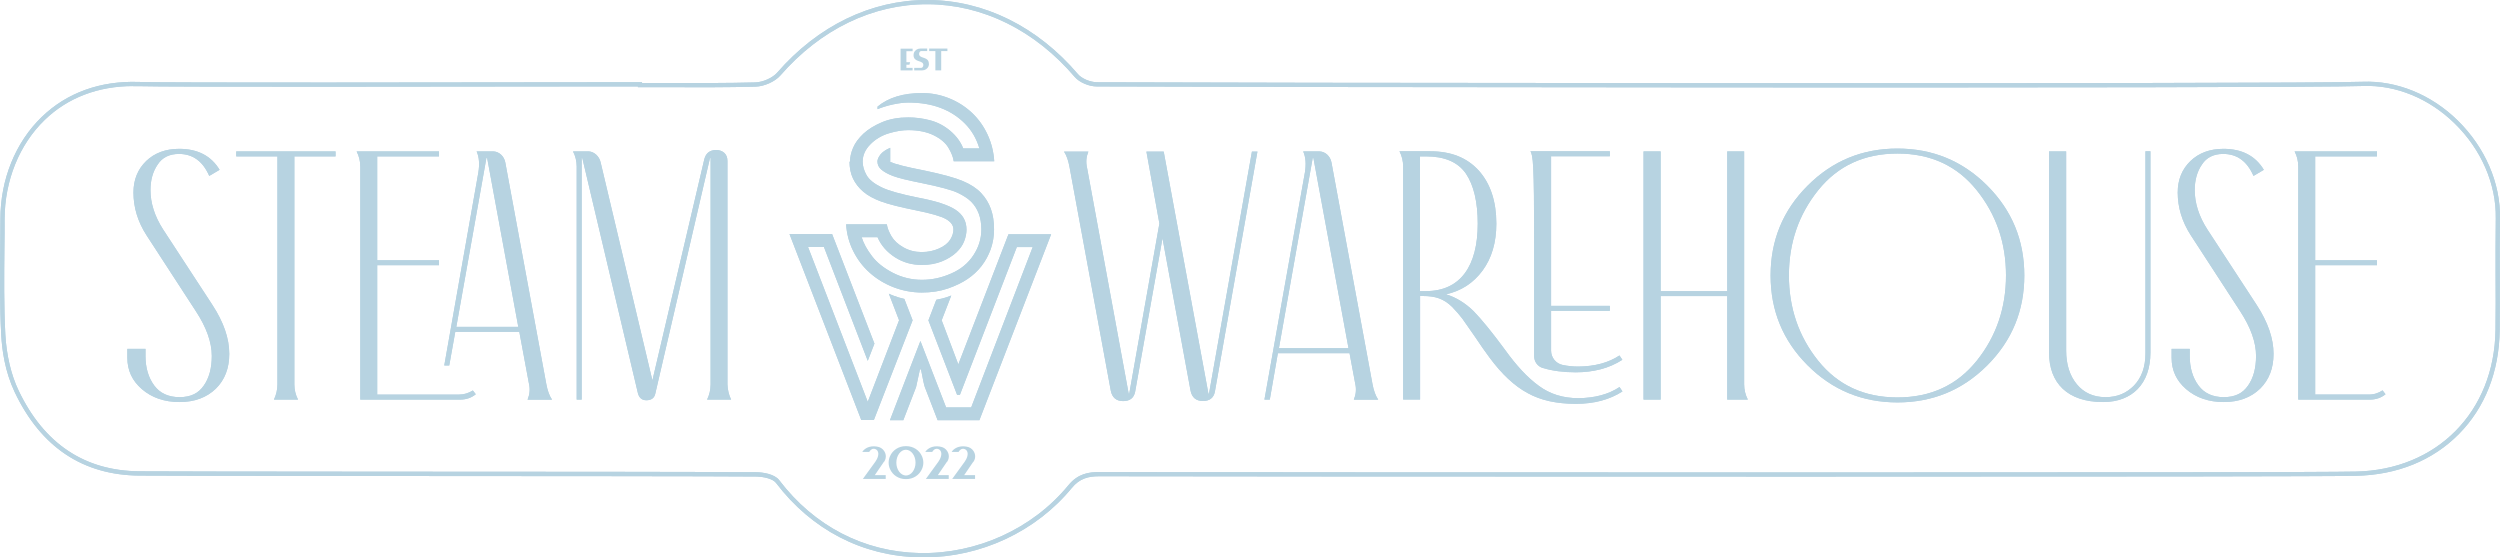 <svg width="305" height="68" viewBox="0 0 305 68" fill="none" xmlns="http://www.w3.org/2000/svg">
<path d="M25.529 21.465C24.748 19.674 23.521 18.779 21.834 18.779C20.675 18.779 19.803 19.204 19.241 20.065C18.645 20.926 18.358 21.982 18.358 23.187C18.358 24.771 18.863 26.378 19.895 27.985L25.907 37.191C27.284 39.303 27.972 41.289 27.972 43.172C27.972 44.928 27.422 46.34 26.332 47.419C25.207 48.498 23.739 49.049 21.903 49.049C20.067 49.049 18.53 48.52 17.325 47.487C16.12 46.454 15.535 45.18 15.535 43.642V42.563H17.75V43.424C17.75 44.859 18.105 46.064 18.805 47.017C19.505 47.97 20.538 48.452 21.903 48.452C23.268 48.452 24.209 47.992 24.863 47.04C25.517 46.11 25.838 44.905 25.838 43.424C25.838 41.76 25.184 39.934 23.899 37.972L17.887 28.72C16.809 27.055 16.281 25.299 16.281 23.485C16.281 21.924 16.809 20.639 17.841 19.64C18.874 18.653 20.228 18.159 21.857 18.159C24.117 18.159 25.758 19.009 26.791 20.719L25.54 21.454L25.529 21.465Z" fill="#B7D3E1"/>
<path d="M35.912 19.078V46.891C35.912 47.545 36.061 48.176 36.359 48.75H33.422C33.697 48.176 33.847 47.545 33.847 46.891V19.078H28.821V18.469H40.937V19.078H35.912Z" fill="#B7D3E1"/>
<path d="M46.02 48.142H55.957C56.588 48.142 57.161 47.97 57.689 47.637L58.045 48.096C57.494 48.544 56.863 48.75 56.129 48.75H43.955V20.329C43.955 19.674 43.806 19.043 43.508 18.469H53.559V19.078H46.02V31.75H53.559V32.358H46.02V48.13V48.142ZM64.367 48.75C64.619 48.142 64.688 47.499 64.539 46.845L63.357 40.485H55.544L54.809 44.583H54.201L58.355 21.063C58.527 20.03 58.458 19.158 58.148 18.469H60.133C60.89 18.469 61.51 19.066 61.647 19.824L66.65 46.856C66.799 47.66 67.028 48.291 67.35 48.762H64.367V48.75ZM63.231 39.877L59.433 19.284C59.433 19.284 59.41 19.238 59.387 19.238L59.341 19.284L55.67 39.877H63.231Z" fill="#B7D3E1"/>
<path d="M86.269 48.75C86.545 48.176 86.694 47.545 86.694 46.891V19.296H86.614L79.959 47.97C79.856 48.544 79.477 48.831 78.858 48.831C78.307 48.831 77.974 48.532 77.825 47.97L71.044 19.296H70.964V48.75H70.356V20.329C70.356 19.675 70.207 19.043 69.908 18.469H71.767C72.467 18.469 73.121 19.066 73.281 19.824L79.592 46.408L85.902 19.525C86.074 18.722 86.556 18.32 87.337 18.297C88.162 18.297 88.748 18.779 88.748 19.606V46.891C88.771 47.545 88.92 48.176 89.195 48.75H86.258H86.269Z" fill="#B7D3E1"/>
<path d="M153.412 18.469L148.214 47.797C148.065 48.532 147.583 48.922 146.757 48.922C145.931 48.922 145.403 48.498 145.242 47.637L141.823 29.076L138.485 47.809C138.335 48.544 137.853 48.934 137.027 48.934C136.201 48.934 135.674 48.509 135.513 47.648L130.487 20.409C130.338 19.606 130.132 18.974 129.811 18.492H132.782C132.53 19.101 132.461 19.743 132.61 20.409L137.693 47.992C137.693 48.061 137.773 48.061 137.773 47.992L141.445 27.273L139.861 18.492H141.972L147.422 47.992C147.422 48.061 147.503 48.061 147.503 47.992L152.735 18.492H153.389L153.412 18.469Z" fill="#B7D3E1"/>
<path d="M165.172 48.75C165.424 48.142 165.493 47.499 165.344 46.845L164.644 43.091H155.901L154.915 48.75H154.261L159.194 21.063C159.366 20.03 159.298 19.158 158.988 18.469H160.927C161.684 18.469 162.304 19.066 162.441 19.824L167.444 46.856C167.593 47.66 167.822 48.291 168.144 48.762H165.172V48.75ZM164.518 42.483L160.238 19.296C160.238 19.296 160.215 19.25 160.193 19.25L160.147 19.296L156.028 42.483H164.518Z" fill="#B7D3E1"/>
<path d="M197.574 47.224C196.243 48.107 194.579 48.555 192.571 48.578C190.69 48.578 189.083 48.073 187.741 47.074C186.364 46.087 184.999 44.606 183.588 42.643C182.05 40.554 180.777 38.993 179.79 37.972C178.78 36.984 177.656 36.284 176.417 35.905C178.252 35.504 179.755 34.528 180.868 33.013C181.981 31.509 182.555 29.592 182.555 27.285C182.555 24.564 181.832 22.406 180.421 20.822C178.987 19.238 177.025 18.458 174.512 18.458H170.737C171.036 19.032 171.185 19.663 171.185 20.317V48.739H173.25V36.112H173.571C175.109 36.112 176.13 36.434 177.162 37.444C177.667 37.972 178.092 38.454 178.425 38.901C178.746 39.349 179.251 40.084 179.939 41.071C180.616 42.081 181.201 42.93 181.729 43.631C183.232 45.662 184.769 47.097 186.376 47.958C187.959 48.842 189.921 49.267 192.262 49.267C194.476 49.267 196.381 48.762 197.941 47.752L197.585 47.224H197.574ZM173.239 35.504V19.078H173.973C176.256 19.078 177.874 19.778 178.849 21.19C179.801 22.602 180.283 24.656 180.283 27.296C180.283 32.427 178.195 35.515 173.973 35.515H173.239V35.504Z" fill="#B7D3E1"/>
<path d="M187.167 43.458C187.167 44.124 187.592 44.71 188.223 44.893C189.405 45.249 190.747 45.421 192.25 45.421C193.328 45.421 194.338 45.295 195.267 45.054C196.243 44.801 197.126 44.411 197.929 43.895L197.574 43.367C196.243 44.251 194.579 44.698 192.571 44.721C191.894 44.721 191.252 44.652 190.644 44.526C189.818 44.354 189.232 43.619 189.232 42.781V37.914H196.403V37.317H189.232V19.066H196.403V18.458H186.72C187.018 19.032 187.167 19.663 187.167 29.776" fill="#B7D3E1"/>
<path d="M210.722 36.123H202.599V48.75H200.511V18.469H202.599V35.515H210.722V18.469H212.787V46.891C212.787 47.545 212.937 48.176 213.235 48.75H210.722V36.123Z" fill="#B7D3E1"/>
<path d="M231.489 18.125C235.769 18.125 239.429 19.629 242.447 22.648C245.464 25.666 246.967 29.317 246.967 33.61C246.967 37.903 245.464 41.553 242.447 44.572C239.429 47.591 235.781 49.094 231.489 49.094C227.198 49.094 223.55 47.591 220.532 44.572C217.515 41.553 216.012 37.903 216.012 33.61C216.012 29.317 217.515 25.666 220.532 22.648C223.55 19.629 227.198 18.125 231.489 18.125ZM231.489 48.486C235.563 48.486 238.775 46.982 241.162 44.009C243.548 41.036 244.73 37.547 244.73 33.598C244.73 29.649 243.548 26.183 241.162 23.21C238.775 20.237 235.563 18.733 231.489 18.733C227.416 18.733 224.204 20.237 221.817 23.21C219.431 26.183 218.249 29.649 218.249 33.598C218.249 37.547 219.431 41.036 221.817 44.009C224.204 46.982 227.416 48.486 231.489 48.486Z" fill="#B7D3E1"/>
<path d="M262.353 18.469V43.011C262.353 46.81 260.138 49.049 256.57 49.049C252.245 49.049 249.984 46.741 249.984 43.011V18.469H252.073V42.77C252.073 44.48 252.52 45.858 253.381 46.891C254.241 47.924 255.411 48.452 256.868 48.452C258.326 48.452 259.439 47.97 260.368 47.017C261.274 46.064 261.745 44.755 261.745 43.126V18.458H262.353V18.469Z" fill="#B7D3E1"/>
<path d="M274.928 21.465C274.148 19.674 272.92 18.779 271.234 18.779C270.075 18.779 269.203 19.204 268.641 20.065C268.044 20.926 267.757 21.982 267.757 23.187C267.757 24.771 268.262 26.378 269.295 27.985L275.307 37.191C276.683 39.303 277.372 41.289 277.372 43.172C277.372 44.928 276.821 46.34 275.731 47.419C274.607 48.498 273.138 49.049 271.302 49.049C269.467 49.049 267.929 48.52 266.724 47.487C265.52 46.454 264.935 45.18 264.935 43.642V42.563H267.149V43.424C267.149 44.859 267.505 46.064 268.205 47.017C268.904 47.97 269.937 48.452 271.302 48.452C272.668 48.452 273.609 47.992 274.263 47.04C274.917 46.11 275.238 44.905 275.238 43.424C275.238 41.76 274.584 39.934 273.299 37.972L267.287 28.72C266.208 27.055 265.68 25.299 265.68 23.485C265.68 21.924 266.208 20.639 267.241 19.64C268.273 18.653 269.627 18.159 271.256 18.159C273.517 18.159 275.157 19.009 276.19 20.719L274.939 21.454H274.928V21.465Z" fill="#B7D3E1"/>
<path d="M291.036 48.096C290.486 48.544 289.855 48.75 289.132 48.75H280.389V20.329C280.389 19.674 280.24 19.043 279.941 18.469H289.992V19.078H282.454V31.75H289.992V32.358H282.454V48.13H288.937C289.568 48.153 290.141 47.981 290.669 47.625L291.025 48.084H291.036V48.096Z" fill="#B7D3E1"/>
<path d="M103.697 19.743C103.697 19.204 103.823 18.63 104.076 18.033C104.328 17.436 104.753 16.862 105.338 16.311C105.934 15.76 106.703 15.29 107.632 14.899C108.573 14.509 109.629 14.325 110.822 14.325C111.694 14.325 112.589 14.44 113.495 14.681C114.402 14.922 115.216 15.358 115.951 15.978C116.685 16.61 117.201 17.31 117.511 18.102H119.485C119.129 16.908 118.544 15.898 117.718 15.072C116.891 14.234 115.905 13.602 114.757 13.166C113.61 12.73 112.302 12.512 110.822 12.512C110.26 12.512 109.629 12.592 108.94 12.741C108.252 12.891 107.632 13.086 107.059 13.315V13.005C108.39 11.903 110.202 11.352 112.497 11.352C113.645 11.352 114.746 11.57 115.802 11.995C116.857 12.42 117.786 13.017 118.59 13.774C119.393 14.532 120.024 15.427 120.494 16.449C120.965 17.471 121.228 18.55 121.297 19.674H116.352C116.295 19.192 116.077 18.653 115.721 18.044C115.366 17.436 114.769 16.931 113.92 16.506C113.071 16.093 112.038 15.875 110.811 15.875C110.099 15.875 109.308 16.001 108.436 16.265C107.564 16.529 106.806 16.977 106.187 17.608C105.556 18.24 105.246 18.951 105.246 19.72C105.246 20.26 105.407 20.811 105.716 21.362C106.026 21.913 106.634 22.406 107.529 22.843C108.424 23.279 109.95 23.703 112.096 24.128C114.207 24.53 115.698 25.012 116.582 25.598C117.465 26.183 117.913 26.986 117.913 28.008C117.913 28.467 117.821 28.938 117.626 29.431C117.442 29.925 117.109 30.384 116.662 30.809C116.203 31.234 115.618 31.601 114.907 31.888C114.195 32.175 113.381 32.324 112.463 32.324C111.258 32.324 110.157 32.014 109.181 31.383C108.206 30.752 107.495 29.948 107.059 28.938H105.12C105.349 29.672 105.762 30.43 106.37 31.234C106.978 32.037 107.827 32.714 108.94 33.288C110.042 33.851 111.224 34.138 112.474 34.138C113.725 34.138 114.872 33.885 116.042 33.369C117.213 32.864 118.119 32.117 118.762 31.13C119.404 30.155 119.725 29.11 119.725 27.997C119.725 27.25 119.611 26.585 119.393 26.022C119.175 25.46 118.865 24.989 118.475 24.599C118.073 24.209 117.534 23.853 116.834 23.52C116.134 23.187 114.666 22.785 112.405 22.326C110.719 21.993 109.56 21.706 108.929 21.465C108.298 21.224 107.839 20.96 107.518 20.685C107.196 20.409 107.047 20.076 107.047 19.698C107.047 19.468 107.162 19.192 107.391 18.883C107.621 18.573 108.022 18.286 108.608 18.033V19.755C109.216 20.03 110.581 20.375 112.704 20.788C114.918 21.247 116.501 21.683 117.454 22.085C118.417 22.487 119.163 22.98 119.691 23.543C120.219 24.105 120.62 24.748 120.884 25.483C121.148 26.217 121.274 27.044 121.274 27.985C121.274 28.823 121.137 29.615 120.873 30.384C120.597 31.142 120.23 31.831 119.748 32.45C119.267 33.07 118.693 33.598 118.027 34.046C117.362 34.493 116.559 34.884 115.618 35.205C114.677 35.527 113.622 35.687 112.463 35.687C111.304 35.687 110.122 35.469 109.021 35.044C107.919 34.62 106.944 34.023 106.095 33.265C105.246 32.508 104.58 31.612 104.076 30.591C103.571 29.569 103.295 28.49 103.227 27.365H108.195C108.252 27.801 108.447 28.284 108.757 28.823C109.067 29.351 109.56 29.81 110.237 30.189C110.914 30.568 111.648 30.752 112.44 30.752C113.231 30.752 113.92 30.602 114.562 30.315C115.205 30.028 115.664 29.661 115.928 29.236C116.192 28.812 116.318 28.398 116.318 27.997C116.318 27.491 116.02 27.078 115.423 26.734C114.826 26.39 113.599 26.034 111.717 25.655C109.824 25.276 108.413 24.92 107.506 24.587C106.6 24.255 105.865 23.853 105.315 23.382C104.764 22.912 104.351 22.372 104.064 21.775C103.777 21.167 103.64 20.478 103.64 19.709L103.697 19.743Z" fill="#B7D3E1"/>
<path d="M108.436 35.825L109.687 39.074L105.866 49.026L98.581 30.132H100.52L105.866 44.021L106.681 41.92L101.518 28.559H96.32L105.075 51.241H106.612L111.339 39.074L110.329 36.468C109.871 36.365 109.423 36.238 108.987 36.066C108.792 35.997 108.608 35.906 108.425 35.825H108.436Z" fill="#B7D3E1"/>
<path d="M123.041 28.559L116.914 44.457L114.884 39.074L116.054 36.055C115.905 36.112 115.756 36.169 115.595 36.227C115.159 36.376 114.7 36.491 114.23 36.571L113.266 39.085L116.765 48.165H117.11L124.051 30.143H125.99L118.486 49.703H115.423L112.291 41.599L108.573 51.264H110.202L111.763 47.224L112.233 45.066H112.36C112.589 46.294 112.75 47.017 112.83 47.224L114.39 51.264H119.485L128.239 28.582H123.041V28.559Z" fill="#B7D3E1"/>
<path d="M112.635 67.989H112.176C105.223 67.851 99.004 64.625 94.668 58.909C94.289 58.415 93.176 58.151 92.27 58.14C87.451 58.094 65.112 58.082 45.412 58.071C29.567 58.071 20.904 58.048 17.049 58.025C10.119 57.979 4.991 54.558 1.801 47.855C0.608 45.352 0.241 42.678 0.149 40.864C-0.046 37.352 -0 33.77 0.023 30.315C0.023 29.133 0.046 27.916 0.046 26.723C0.046 21.89 1.893 17.356 5.094 14.268C8.146 11.318 12.23 9.837 16.912 9.998C20.227 10.113 56.048 10.055 71.916 10.032H78.329V10.124H81.771C85.168 10.136 88.678 10.147 92.12 10.055C93.073 10.032 94.254 9.504 94.817 8.862C99.785 3.145 106.279 0 113.094 0H113.209C120.07 0.034 126.564 3.248 131.509 9.045C131.968 9.585 132.989 10.021 133.827 10.032C142.638 10.101 280.091 10.285 288.26 9.975C292.402 9.814 296.624 11.536 299.848 14.704C303.187 17.987 305.069 22.338 305 26.642C304.965 28.995 304.965 31.383 304.977 33.69C304.977 35.848 304.988 38.086 304.965 40.29C304.896 45.341 303.175 49.714 299.997 52.94C296.808 56.177 292.459 57.945 287.434 58.048C283.625 58.128 258.509 58.151 219.947 58.151C181.384 58.151 139.047 58.128 134.136 58.105H134.09C132.794 58.105 131.715 58.358 130.752 59.54C126.38 64.855 119.645 68 112.658 68H112.635V67.989ZM16.235 10.503C11.967 10.503 8.249 11.926 5.45 14.635C2.352 17.631 0.573 22.039 0.562 26.734C0.562 27.928 0.562 29.145 0.539 30.327C0.505 33.77 0.47 37.34 0.654 40.83C0.791 43.309 1.354 45.731 2.26 47.625C5.358 54.134 10.326 57.462 17.049 57.497C20.904 57.52 29.555 57.531 45.4 57.543C65.1 57.543 87.439 57.566 92.27 57.612C93.038 57.612 94.507 57.83 95.069 58.587C99.314 64.178 105.395 67.334 112.188 67.472C119.175 67.61 125.967 64.522 130.339 59.207C131.509 57.773 132.84 57.589 134.113 57.589C139.024 57.612 179.95 57.635 219.958 57.635C259.966 57.635 283.602 57.612 287.411 57.531C297.301 57.336 304.311 50.242 304.449 40.279C304.483 38.086 304.472 35.848 304.46 33.69C304.46 31.371 304.449 28.984 304.483 26.631C304.552 22.464 302.728 18.251 299.481 15.072C296.36 12.007 292.276 10.331 288.271 10.492C280.091 10.813 142.627 10.618 133.815 10.549C132.84 10.549 131.681 10.044 131.119 9.39C126.266 3.696 119.898 0.551 113.197 0.517C106.497 0.482 100.106 3.57 95.207 9.206C94.553 9.952 93.245 10.549 92.143 10.572C88.69 10.664 85.168 10.652 81.771 10.641H77.824V10.549H71.927C56.059 10.572 20.227 10.629 16.912 10.514H16.235V10.503Z" fill="#B7D3E1"/>
<path d="M25.529 21.465C24.748 19.674 23.521 18.779 21.834 18.779C20.675 18.779 19.803 19.204 19.241 20.065C18.645 20.926 18.358 21.982 18.358 23.187C18.358 24.771 18.863 26.378 19.895 27.985L25.907 37.191C27.284 39.303 27.972 41.289 27.972 43.172C27.972 44.928 27.422 46.34 26.332 47.419C25.207 48.498 23.739 49.049 21.903 49.049C20.067 49.049 18.53 48.52 17.325 47.487C16.12 46.454 15.535 45.18 15.535 43.642V42.563H17.75V43.424C17.75 44.859 18.105 46.064 18.805 47.017C19.505 47.97 20.538 48.452 21.903 48.452C23.268 48.452 24.209 47.992 24.863 47.04C25.517 46.11 25.838 44.905 25.838 43.424C25.838 41.76 25.184 39.934 23.899 37.972L17.887 28.72C16.809 27.055 16.281 25.299 16.281 23.485C16.281 21.924 16.809 20.639 17.841 19.64C18.874 18.653 20.228 18.159 21.857 18.159C24.117 18.159 25.758 19.009 26.791 20.719L25.54 21.454L25.529 21.465Z" fill="#B7D3E1"/>
<path d="M35.912 19.078V46.891C35.912 47.545 36.061 48.176 36.359 48.75H33.422C33.697 48.176 33.847 47.545 33.847 46.891V19.078H28.821V18.469H40.937V19.078H35.912Z" fill="#B7D3E1"/>
<path d="M46.02 48.142H55.957C56.588 48.142 57.161 47.97 57.689 47.637L58.045 48.096C57.494 48.544 56.863 48.75 56.129 48.75H43.955V20.329C43.955 19.674 43.806 19.043 43.508 18.469H53.559V19.078H46.02V31.75H53.559V32.358H46.02V48.13V48.142ZM64.367 48.75C64.619 48.142 64.688 47.499 64.539 46.845L63.357 40.485H55.544L54.809 44.583H54.201L58.355 21.063C58.527 20.03 58.458 19.158 58.148 18.469H60.133C60.89 18.469 61.51 19.066 61.647 19.824L66.65 46.856C66.799 47.66 67.028 48.291 67.35 48.762H64.367V48.75ZM63.231 39.877L59.433 19.284C59.433 19.284 59.41 19.238 59.387 19.238L59.341 19.284L55.67 39.877H63.231Z" fill="#B7D3E1"/>
<path d="M86.269 48.75C86.545 48.176 86.694 47.545 86.694 46.891V19.296H86.614L79.959 47.97C79.856 48.544 79.477 48.831 78.858 48.831C78.307 48.831 77.974 48.532 77.825 47.97L71.044 19.296H70.964V48.75H70.356V20.329C70.356 19.675 70.207 19.043 69.908 18.469H71.767C72.467 18.469 73.121 19.066 73.281 19.824L79.592 46.408L85.902 19.525C86.074 18.722 86.556 18.32 87.337 18.297C88.162 18.297 88.748 18.779 88.748 19.606V46.891C88.771 47.545 88.92 48.176 89.195 48.75H86.258H86.269Z" fill="#B7D3E1"/>
<path d="M153.412 18.469L148.214 47.797C148.065 48.532 147.583 48.922 146.757 48.922C145.931 48.922 145.403 48.498 145.242 47.637L141.823 29.076L138.485 47.809C138.335 48.544 137.853 48.934 137.027 48.934C136.201 48.934 135.674 48.509 135.513 47.648L130.487 20.409C130.338 19.606 130.132 18.974 129.811 18.492H132.782C132.53 19.101 132.461 19.743 132.61 20.409L137.693 47.992C137.693 48.061 137.773 48.061 137.773 47.992L141.445 27.273L139.861 18.492H141.972L147.422 47.992C147.422 48.061 147.503 48.061 147.503 47.992L152.735 18.492H153.389L153.412 18.469Z" fill="#B7D3E1"/>
<path d="M165.172 48.75C165.424 48.142 165.493 47.499 165.344 46.845L164.644 43.091H155.901L154.915 48.75H154.261L159.194 21.063C159.366 20.03 159.298 19.158 158.988 18.469H160.927C161.684 18.469 162.304 19.066 162.441 19.824L167.444 46.856C167.593 47.66 167.822 48.291 168.144 48.762H165.172V48.75ZM164.518 42.483L160.238 19.296C160.238 19.296 160.215 19.25 160.193 19.25L160.147 19.296L156.028 42.483H164.518Z" fill="#B7D3E1"/>
<path d="M197.574 47.224C196.243 48.107 194.579 48.555 192.571 48.578C190.69 48.578 189.083 48.073 187.741 47.074C186.364 46.087 184.999 44.606 183.588 42.643C182.05 40.554 180.777 38.993 179.79 37.972C178.78 36.984 177.656 36.284 176.417 35.905C178.252 35.504 179.755 34.528 180.868 33.013C181.981 31.509 182.555 29.592 182.555 27.285C182.555 24.564 181.832 22.406 180.421 20.822C178.987 19.238 177.025 18.458 174.512 18.458H170.737C171.036 19.032 171.185 19.663 171.185 20.317V48.739H173.25V36.112H173.571C175.109 36.112 176.13 36.434 177.162 37.444C177.667 37.972 178.092 38.454 178.425 38.901C178.746 39.349 179.251 40.084 179.939 41.071C180.616 42.081 181.201 42.93 181.729 43.631C183.232 45.662 184.769 47.097 186.376 47.958C187.959 48.842 189.921 49.267 192.262 49.267C194.476 49.267 196.381 48.762 197.941 47.752L197.585 47.224H197.574ZM173.239 35.504V19.078H173.973C176.256 19.078 177.874 19.778 178.849 21.19C179.801 22.602 180.283 24.656 180.283 27.296C180.283 32.427 178.195 35.515 173.973 35.515H173.239V35.504Z" fill="#B7D3E1"/>
<path d="M187.167 43.458C187.167 44.124 187.592 44.71 188.223 44.893C189.405 45.249 190.747 45.421 192.25 45.421C193.328 45.421 194.338 45.295 195.267 45.054C196.243 44.801 197.126 44.411 197.929 43.895L197.574 43.367C196.243 44.251 194.579 44.698 192.571 44.721C191.894 44.721 191.252 44.652 190.644 44.526C189.818 44.354 189.232 43.619 189.232 42.781V37.914H196.403V37.317H189.232V19.066H196.403V18.458H186.72C187.018 19.032 187.167 19.663 187.167 29.776" fill="#B7D3E1"/>
<path d="M210.722 36.123H202.599V48.75H200.511V18.469H202.599V35.515H210.722V18.469H212.787V46.891C212.787 47.545 212.937 48.176 213.235 48.75H210.722V36.123Z" fill="#B7D3E1"/>
<path d="M231.489 18.125C235.769 18.125 239.429 19.629 242.447 22.648C245.464 25.666 246.967 29.317 246.967 33.61C246.967 37.903 245.464 41.553 242.447 44.572C239.429 47.591 235.781 49.094 231.489 49.094C227.198 49.094 223.55 47.591 220.532 44.572C217.515 41.553 216.012 37.903 216.012 33.61C216.012 29.317 217.515 25.666 220.532 22.648C223.55 19.629 227.198 18.125 231.489 18.125ZM231.489 48.486C235.563 48.486 238.775 46.982 241.162 44.009C243.548 41.036 244.73 37.547 244.73 33.598C244.73 29.649 243.548 26.183 241.162 23.21C238.775 20.237 235.563 18.733 231.489 18.733C227.416 18.733 224.204 20.237 221.817 23.21C219.431 26.183 218.249 29.649 218.249 33.598C218.249 37.547 219.431 41.036 221.817 44.009C224.204 46.982 227.416 48.486 231.489 48.486Z" fill="#B7D3E1"/>
<path d="M262.353 18.469V43.011C262.353 46.81 260.138 49.049 256.57 49.049C252.245 49.049 249.984 46.741 249.984 43.011V18.469H252.073V42.77C252.073 44.48 252.52 45.858 253.381 46.891C254.241 47.924 255.411 48.452 256.868 48.452C258.326 48.452 259.439 47.97 260.368 47.017C261.274 46.064 261.745 44.755 261.745 43.126V18.458H262.353V18.469Z" fill="#B7D3E1"/>
<path d="M274.928 21.465C274.148 19.674 272.92 18.779 271.234 18.779C270.075 18.779 269.203 19.204 268.641 20.065C268.044 20.926 267.757 21.982 267.757 23.187C267.757 24.771 268.262 26.378 269.295 27.985L275.307 37.191C276.683 39.303 277.372 41.289 277.372 43.172C277.372 44.928 276.821 46.34 275.731 47.419C274.607 48.498 273.138 49.049 271.302 49.049C269.467 49.049 267.929 48.52 266.724 47.487C265.52 46.454 264.935 45.18 264.935 43.642V42.563H267.149V43.424C267.149 44.859 267.505 46.064 268.205 47.017C268.904 47.97 269.937 48.452 271.302 48.452C272.668 48.452 273.609 47.992 274.263 47.04C274.917 46.11 275.238 44.905 275.238 43.424C275.238 41.76 274.584 39.934 273.299 37.972L267.287 28.72C266.208 27.055 265.68 25.299 265.68 23.485C265.68 21.924 266.208 20.639 267.241 19.64C268.273 18.653 269.627 18.159 271.256 18.159C273.517 18.159 275.157 19.009 276.19 20.719L274.939 21.454H274.928V21.465Z" fill="#B7D3E1"/>
<path d="M291.036 48.096C290.486 48.544 289.855 48.75 289.132 48.75H280.389V20.329C280.389 19.674 280.24 19.043 279.941 18.469H289.992V19.078H282.454V31.75H289.992V32.358H282.454V48.13H288.937C289.568 48.153 290.141 47.981 290.669 47.625L291.025 48.084H291.036V48.096Z" fill="#B7D3E1"/>
<path d="M103.697 19.743C103.697 19.204 103.823 18.63 104.076 18.033C104.328 17.436 104.753 16.862 105.338 16.311C105.934 15.76 106.703 15.29 107.632 14.899C108.573 14.509 109.629 14.325 110.822 14.325C111.694 14.325 112.589 14.44 113.495 14.681C114.402 14.922 115.216 15.358 115.951 15.978C116.685 16.61 117.201 17.31 117.511 18.102H119.485C119.129 16.908 118.544 15.898 117.718 15.072C116.891 14.234 115.905 13.602 114.757 13.166C113.61 12.73 112.302 12.512 110.822 12.512C110.26 12.512 109.629 12.592 108.94 12.741C108.252 12.891 107.632 13.086 107.059 13.315V13.005C108.39 11.903 110.202 11.352 112.497 11.352C113.645 11.352 114.746 11.57 115.802 11.995C116.857 12.42 117.786 13.017 118.59 13.774C119.393 14.532 120.024 15.427 120.494 16.449C120.965 17.471 121.228 18.55 121.297 19.674H116.352C116.295 19.192 116.077 18.653 115.721 18.044C115.366 17.436 114.769 16.931 113.92 16.506C113.071 16.093 112.038 15.875 110.811 15.875C110.099 15.875 109.308 16.001 108.436 16.265C107.564 16.529 106.806 16.977 106.187 17.608C105.556 18.24 105.246 18.951 105.246 19.72C105.246 20.26 105.407 20.811 105.716 21.362C106.026 21.913 106.634 22.406 107.529 22.843C108.424 23.279 109.95 23.703 112.096 24.128C114.207 24.53 115.698 25.012 116.582 25.598C117.465 26.183 117.913 26.986 117.913 28.008C117.913 28.467 117.821 28.938 117.626 29.431C117.442 29.925 117.109 30.384 116.662 30.809C116.203 31.234 115.618 31.601 114.907 31.888C114.195 32.175 113.381 32.324 112.463 32.324C111.258 32.324 110.157 32.014 109.181 31.383C108.206 30.752 107.495 29.948 107.059 28.938H105.12C105.349 29.672 105.762 30.43 106.37 31.234C106.978 32.037 107.827 32.714 108.94 33.288C110.042 33.851 111.224 34.138 112.474 34.138C113.725 34.138 114.872 33.885 116.042 33.369C117.213 32.864 118.119 32.117 118.762 31.13C119.404 30.155 119.725 29.11 119.725 27.997C119.725 27.25 119.611 26.585 119.393 26.022C119.175 25.46 118.865 24.989 118.475 24.599C118.073 24.209 117.534 23.853 116.834 23.52C116.134 23.187 114.666 22.785 112.405 22.326C110.719 21.993 109.56 21.706 108.929 21.465C108.298 21.224 107.839 20.96 107.518 20.685C107.196 20.409 107.047 20.076 107.047 19.698C107.047 19.468 107.162 19.192 107.391 18.883C107.621 18.573 108.022 18.286 108.608 18.033V19.755C109.216 20.03 110.581 20.375 112.704 20.788C114.918 21.247 116.501 21.683 117.454 22.085C118.417 22.487 119.163 22.98 119.691 23.543C120.219 24.105 120.62 24.748 120.884 25.483C121.148 26.217 121.274 27.044 121.274 27.985C121.274 28.823 121.137 29.615 120.873 30.384C120.597 31.142 120.23 31.831 119.748 32.45C119.267 33.07 118.693 33.598 118.027 34.046C117.362 34.493 116.559 34.884 115.618 35.205C114.677 35.527 113.622 35.687 112.463 35.687C111.304 35.687 110.122 35.469 109.021 35.044C107.919 34.62 106.944 34.023 106.095 33.265C105.246 32.508 104.58 31.612 104.076 30.591C103.571 29.569 103.295 28.49 103.227 27.365H108.195C108.252 27.801 108.447 28.284 108.757 28.823C109.067 29.351 109.56 29.81 110.237 30.189C110.914 30.568 111.648 30.752 112.44 30.752C113.231 30.752 113.92 30.602 114.562 30.315C115.205 30.028 115.664 29.661 115.928 29.236C116.192 28.812 116.318 28.398 116.318 27.997C116.318 27.491 116.02 27.078 115.423 26.734C114.826 26.39 113.599 26.034 111.717 25.655C109.824 25.276 108.413 24.92 107.506 24.587C106.6 24.255 105.865 23.853 105.315 23.382C104.764 22.912 104.351 22.372 104.064 21.775C103.777 21.167 103.64 20.478 103.64 19.709L103.697 19.743Z" fill="#B7D3E1"/>
<path d="M108.436 35.825L109.687 39.074L105.866 49.026L98.581 30.132H100.52L105.866 44.021L106.681 41.92L101.518 28.559H96.32L105.075 51.241H106.612L111.339 39.074L110.329 36.468C109.871 36.365 109.423 36.238 108.987 36.066C108.792 35.997 108.608 35.906 108.425 35.825H108.436Z" fill="#B7D3E1"/>
<path d="M123.041 28.559L116.914 44.457L114.884 39.074L116.054 36.055C115.905 36.112 115.756 36.169 115.595 36.227C115.159 36.376 114.7 36.491 114.23 36.571L113.266 39.085L116.765 48.165H117.11L124.051 30.143H125.99L118.486 49.703H115.423L112.291 41.599L108.573 51.264H110.202L111.763 47.224L112.233 45.066H112.36C112.589 46.294 112.75 47.017 112.83 47.224L114.39 51.264H119.485L128.239 28.582H123.041V28.559Z" fill="#B7D3E1"/>
<path d="M110.581 6.233V7.587H111.04L110.949 7.897H110.581V8.276H111.339V8.586H109.87V5.934H111.339V6.244H110.581V6.233Z" fill="#B7D3E1"/>
<path d="M113.335 7.783C113.335 7.886 113.312 7.989 113.277 8.092C113.151 8.391 112.853 8.586 112.52 8.586H111.533V8.276H112.405C112.532 8.276 112.646 8.115 112.646 7.932C112.646 7.381 111.74 7.587 111.51 7.036C111.465 6.945 111.453 6.841 111.453 6.726C111.453 6.612 111.476 6.52 111.51 6.417C111.637 6.118 111.935 5.923 112.268 5.923H113.117V6.233H112.371C112.245 6.233 112.13 6.394 112.13 6.577C112.13 7.128 113.036 6.922 113.266 7.473C113.3 7.564 113.323 7.668 113.323 7.783H113.335Z" fill="#B7D3E1"/>
<path d="M115.584 6.233H114.827V8.586H114.116V6.233H113.358V5.923H115.584V6.233Z" fill="#B7D3E1"/>
<path d="M107.839 56.338C107.472 56.877 107.105 57.428 106.726 57.968H108.057V58.427H105.269L106.795 56.326C107.036 55.993 107.323 55.362 107.036 54.972C106.933 54.822 106.726 54.731 106.543 54.754C106.439 54.754 106.336 54.811 106.256 54.88C106.21 54.914 106.164 54.96 106.13 55.006C106.118 55.006 106.049 55.132 106.049 55.132H105.2C105.235 55.063 105.326 54.96 105.407 54.88C105.59 54.719 105.808 54.593 106.049 54.524C106.428 54.409 106.875 54.432 107.254 54.547C107.598 54.662 107.874 54.937 108 55.282C108.103 55.569 108.092 55.867 107.977 56.131C107.942 56.211 107.896 56.28 107.851 56.361V56.338H107.839Z" fill="#B7D3E1"/>
<path d="M112.647 56.441C112.647 56.716 112.589 56.969 112.486 57.21C112.165 57.968 111.408 58.45 110.582 58.45H110.478C109.652 58.45 108.895 57.968 108.574 57.21C108.47 56.969 108.413 56.705 108.413 56.441C108.413 56.177 108.47 55.913 108.574 55.672C108.895 54.914 109.652 54.432 110.478 54.432H110.582C111.408 54.432 112.165 54.914 112.486 55.672C112.589 55.913 112.647 56.177 112.647 56.441ZM111.695 56.441C111.695 55.58 111.167 54.88 110.524 54.868C109.882 54.868 109.354 55.58 109.354 56.441C109.354 57.302 109.882 58.002 110.524 58.014C111.167 58.014 111.695 57.302 111.695 56.441Z" fill="#B7D3E1"/>
<path d="M115.527 56.338C115.159 56.877 114.792 57.428 114.414 57.968H115.745V58.427H112.957L114.483 56.326C114.723 55.993 115.01 55.362 114.723 54.972C114.62 54.822 114.414 54.731 114.23 54.754C114.127 54.754 114.024 54.811 113.943 54.88C113.897 54.914 113.851 54.96 113.817 55.006C113.806 55.006 113.737 55.132 113.737 55.132H112.888C112.922 55.063 113.014 54.96 113.094 54.88C113.278 54.719 113.496 54.593 113.737 54.524C114.115 54.409 114.563 54.432 114.941 54.547C115.286 54.662 115.561 54.937 115.687 55.282C115.79 55.569 115.779 55.867 115.664 56.131C115.63 56.211 115.584 56.28 115.538 56.361V56.338H115.527Z" fill="#B7D3E1"/>
<path d="M118.739 56.338C118.372 56.877 118.005 57.428 117.627 57.968H118.957V58.427H116.169L117.695 56.326C117.936 55.993 118.223 55.362 117.936 54.972C117.833 54.822 117.627 54.731 117.443 54.754C117.34 54.754 117.236 54.811 117.156 54.88C117.11 54.914 117.064 54.96 117.03 55.006C117.018 55.006 116.95 55.132 116.95 55.132H116.101C116.135 55.063 116.227 54.96 116.307 54.88C116.491 54.719 116.709 54.593 116.95 54.524C117.328 54.409 117.776 54.432 118.154 54.547C118.499 54.662 118.774 54.937 118.9 55.282C119.003 55.569 118.992 55.867 118.877 56.131C118.843 56.211 118.797 56.28 118.751 56.361V56.338H118.739Z" fill="#B7D3E1"/>
<path d="M112.635 67.989H112.176C105.223 67.851 99.004 64.625 94.668 58.909C94.289 58.415 93.176 58.151 92.27 58.14C87.451 58.094 65.112 58.082 45.412 58.071C29.567 58.071 20.904 58.048 17.049 58.025C10.119 57.979 4.991 54.558 1.801 47.855C0.608 45.352 0.241 42.678 0.149 40.864C-0.046 37.352 -0 33.77 0.023 30.315C0.023 29.133 0.046 27.916 0.046 26.723C0.046 21.89 1.893 17.356 5.094 14.268C8.146 11.318 12.23 9.837 16.912 9.998C20.227 10.113 56.048 10.055 71.916 10.032H78.329V10.124H81.771C85.168 10.136 88.678 10.147 92.12 10.055C93.073 10.032 94.254 9.504 94.817 8.862C99.785 3.145 106.279 0 113.094 0H113.209C120.07 0.034 126.564 3.248 131.509 9.045C131.968 9.585 132.989 10.021 133.827 10.032C142.638 10.101 280.091 10.285 288.26 9.975C292.402 9.814 296.624 11.536 299.848 14.704C303.187 17.987 305.069 22.338 305 26.642C304.965 28.995 304.965 31.383 304.977 33.69C304.977 35.848 304.988 38.086 304.965 40.29C304.896 45.341 303.175 49.714 299.997 52.94C296.808 56.177 292.459 57.945 287.434 58.048C283.625 58.128 258.509 58.151 219.947 58.151C181.384 58.151 139.047 58.128 134.136 58.105H134.09C132.794 58.105 131.715 58.358 130.752 59.54C126.38 64.855 119.645 68 112.658 68H112.635V67.989ZM16.235 10.503C11.967 10.503 8.249 11.926 5.45 14.635C2.352 17.631 0.573 22.039 0.562 26.734C0.562 27.928 0.562 29.145 0.539 30.327C0.505 33.77 0.47 37.34 0.654 40.83C0.791 43.309 1.354 45.731 2.26 47.625C5.358 54.134 10.326 57.462 17.049 57.497C20.904 57.52 29.555 57.531 45.4 57.543C65.1 57.543 87.439 57.566 92.27 57.612C93.038 57.612 94.507 57.83 95.069 58.587C99.314 64.178 105.395 67.334 112.188 67.472C119.175 67.61 125.967 64.522 130.339 59.207C131.509 57.773 132.84 57.589 134.113 57.589C139.024 57.612 179.95 57.635 219.958 57.635C259.966 57.635 283.602 57.612 287.411 57.531C297.301 57.336 304.311 50.242 304.449 40.279C304.483 38.086 304.472 35.848 304.46 33.69C304.46 31.371 304.449 28.984 304.483 26.631C304.552 22.464 302.728 18.251 299.481 15.072C296.36 12.007 292.276 10.331 288.271 10.492C280.091 10.813 142.627 10.618 133.815 10.549C132.84 10.549 131.681 10.044 131.119 9.39C126.266 3.696 119.898 0.551 113.197 0.517C106.497 0.482 100.106 3.57 95.207 9.206C94.553 9.952 93.245 10.549 92.143 10.572C88.69 10.664 85.168 10.652 81.771 10.641H77.824V10.549H71.927C56.059 10.572 20.227 10.629 16.912 10.514H16.235V10.503Z" fill="#B7D3E1"/>
</svg>
